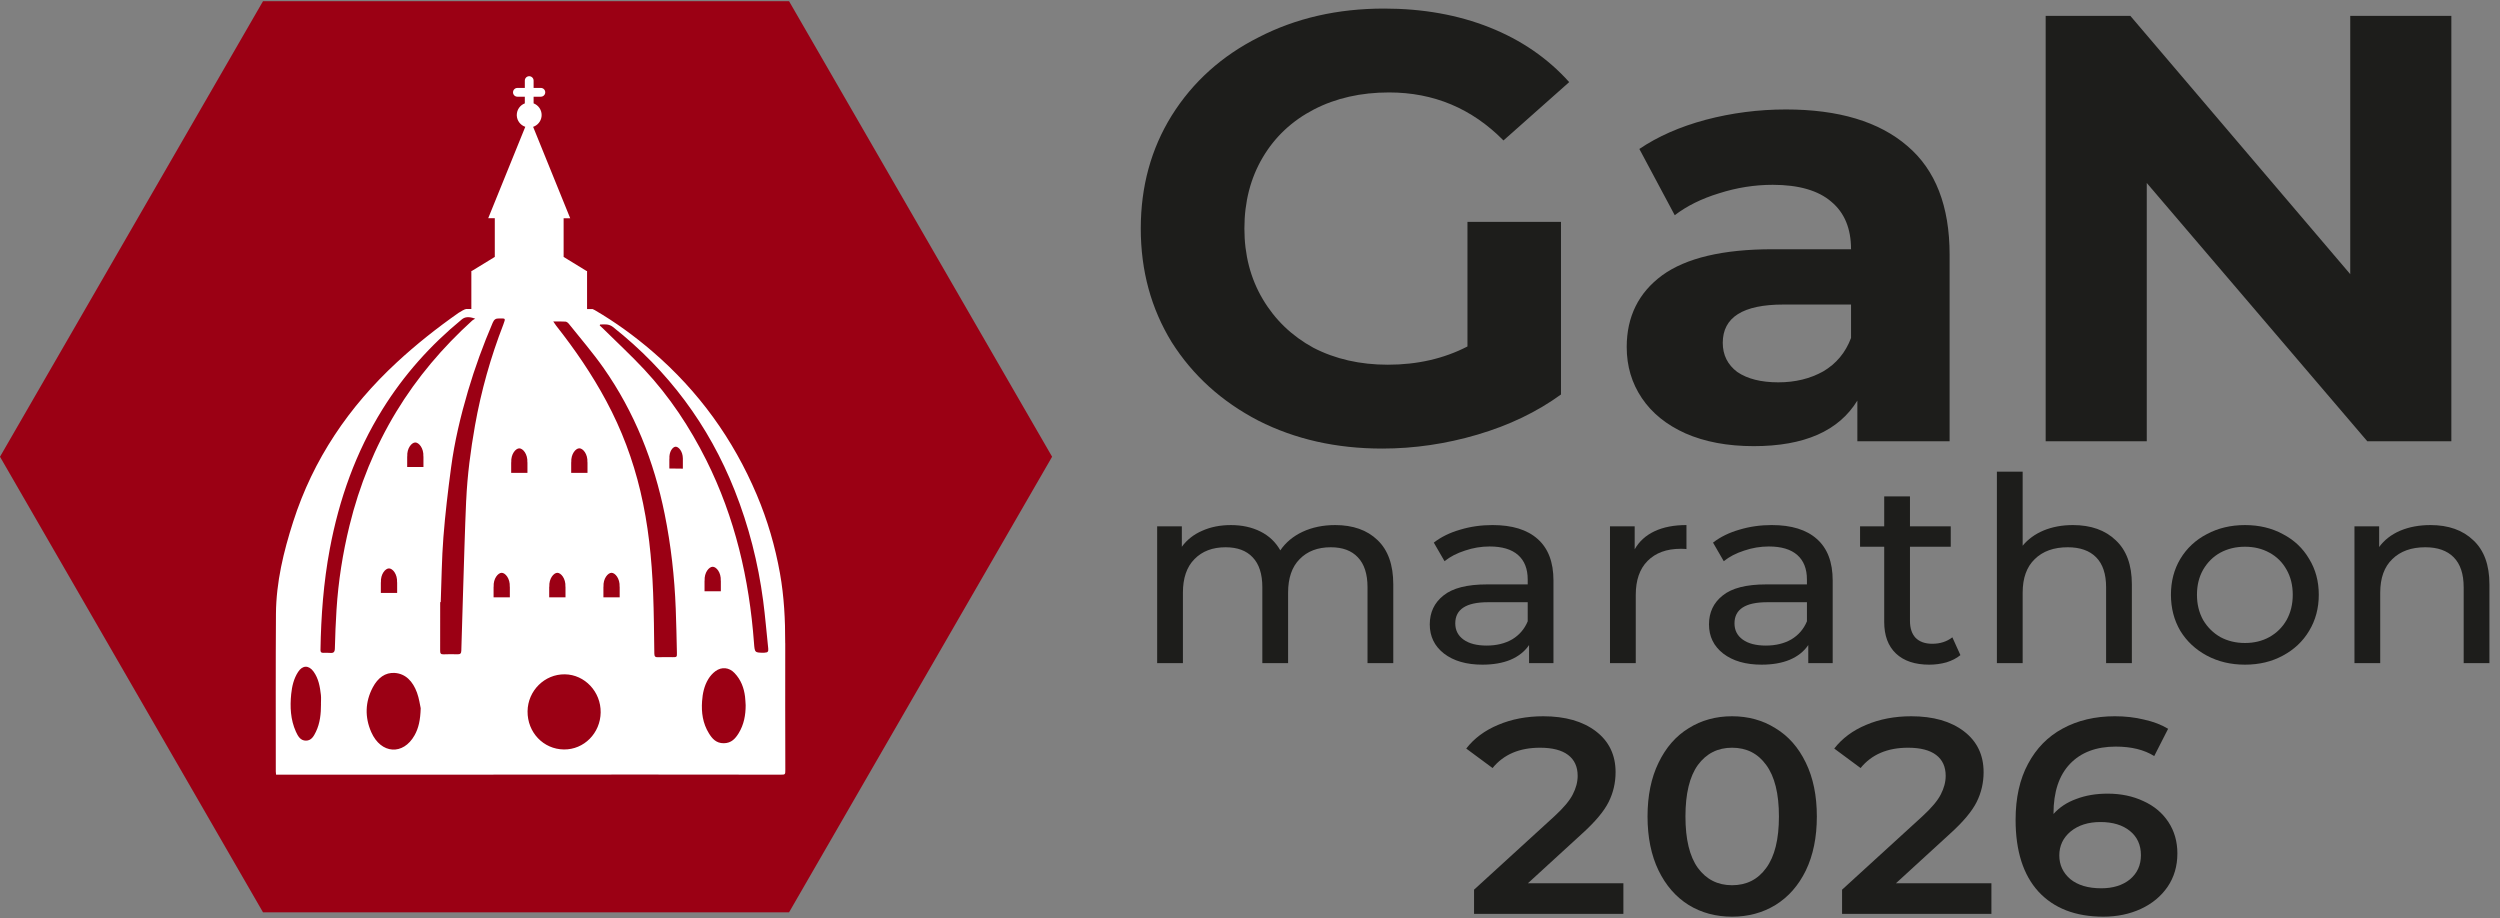 <svg xmlns:inkscape="http://www.inkscape.org/namespaces/inkscape" xmlns:sodipodi="http://sodipodi.sourceforge.net/DTD/sodipodi-0.dtd" xmlns="http://www.w3.org/2000/svg" xmlns:svg="http://www.w3.org/2000/svg" id="uuid-7344309c-dd25-41b3-acaf-dc20c2c349c8" data-name="Livello 1" viewBox="0 0 162 59.487" sodipodi:docname="GaN Marathon 2026 Final DEF - SiteLogo.svg" width="162" height="59.487" inkscape:version="1.2.2 (732a01da63, 2022-12-09)"><rect x="0" y="0" width="162" height="59.487" fill="#808080" stroke="none"/><defs id="defs840"><style id="style838">      .uuid-b5f93072-3620-4ad9-9096-8aad9e7f2c30 {        font-family: Montserrat-ExtraBold, Montserrat;        font-size: 158.05px;        font-weight: 700;      }      .uuid-b5f93072-3620-4ad9-9096-8aad9e7f2c30, .uuid-bbf14ee4-8cbe-474a-b873-feb01256a3df, .uuid-a6b20c2f-0b69-45d6-ac76-42217dbedf24 {        fill: #1d1d1b;      }      .uuid-8daf64b8-d19c-491a-adc0-defa41ceed99 {        letter-spacing: 0em;      }      .uuid-6cd415a1-de53-4093-ac2c-b9b27b0c094d {        stroke-width: 4.91px;      }      .uuid-6cd415a1-de53-4093-ac2c-b9b27b0c094d, .uuid-b1b9b5bf-a215-443e-ad7d-175ef582d7cb, .uuid-25df32d8-c3b7-4737-9803-866214185902, .uuid-ca86ef5a-d4af-4cfa-83f6-b72b8f14369a {        fill: none;        stroke: #fff;        stroke-miterlimit: 10;      }      .uuid-a7002a18-4238-465d-82d8-c052c1ad951e {        letter-spacing: 0em;      }      .uuid-e45f4a63-40e8-4575-ba28-8801f03d037a {        letter-spacing: 0em;      }      .uuid-bbf14ee4-8cbe-474a-b873-feb01256a3df {        font-family: Montserrat-SemiBold, Montserrat;        font-size: 72.39px;        font-weight: 600;      }      .uuid-b1b9b5bf-a215-443e-ad7d-175ef582d7cb {        stroke-width: 4.07px;      }      .uuid-b454a49c-0500-4339-af5d-e06bbc58f096 {        letter-spacing: 0em;      }      .uuid-a6b20c2f-0b69-45d6-ac76-42217dbedf24 {        font-family: Montserrat-Medium, Montserrat;        font-size: 67.11px;        font-weight: 500;      }      .uuid-8d965d6b-8b00-4e58-b8b3-2e965a205e09 {        fill: #9b0014;      }      .uuid-8d965d6b-8b00-4e58-b8b3-2e965a205e09, .uuid-3e5e8f64-074e-4f00-b2cb-19c979c4658d {        stroke-width: 0px;      }      .uuid-25df32d8-c3b7-4737-9803-866214185902 {        stroke-width: 2.56px;      }      .uuid-ca86ef5a-d4af-4cfa-83f6-b72b8f14369a {        stroke-width: 4.92px;      }      .uuid-3e5e8f64-074e-4f00-b2cb-19c979c4658d {        fill: #fff;      }      .uuid-e9d60de6-a762-44a0-8c78-a65bd1d8d12a {        letter-spacing: 0em;      }    </style></defs><g id="g1094" transform="scale(0.254)"><polygon class="uuid-8d965d6b-8b00-4e58-b8b3-2e965a205e09" points="216.98,324.79 284.08,208.57 418.28,208.57 485.39,324.79 418.28,441.02 284.08,441.02 " id="polygon842" transform="translate(-216.98,-208.268)"></polygon><g aria-label="GaN" transform="scale(1.02,0.981)" id="text846" style="font-weight:700;font-size:158.05px;font-family:Montserrat-ExtraBold, Montserrat;fill:#1d1d1b;stroke-width:1.02" class="uuid-b5f93072-3620-4ad9-9096-8aad9e7f2c30"><path d="m 367.037,57.704 h 23.391 v 44.886 q -9.009,6.796 -20.863,10.431 -11.854,3.635 -23.866,3.635 -17.227,0 -30.978,-7.27 -13.75,-7.428 -21.653,-20.388 -7.744,-13.118 -7.744,-29.555 0,-16.437 7.744,-29.397 7.902,-13.118 21.811,-20.388 13.908,-7.428 31.294,-7.428 14.541,0 26.394,4.9 11.854,4.9 19.914,14.225 l -16.437,15.173 q -11.854,-12.486 -28.607,-12.486 -10.589,0 -18.808,4.425 -8.219,4.425 -12.802,12.486 -4.583,8.061 -4.583,18.492 0,10.273 4.583,18.334 4.583,8.061 12.644,12.644 8.219,4.425 18.65,4.425 11.063,0 19.914,-4.742 z" id="path344"></path><path d="m 446.694,28.465 q 19.756,0 30.346,9.483 10.589,9.325 10.589,28.291 v 48.521 h -23.075 v -10.589 q -6.954,11.854 -25.92,11.854 -9.799,0 -17.069,-3.319 -7.112,-3.319 -10.905,-9.167 -3.793,-5.848 -3.793,-13.276 0,-11.854 8.851,-18.65 9.009,-6.796 27.659,-6.796 h 19.598 q 0,-8.061 -4.9,-12.328 -4.9,-4.425 -14.699,-4.425 -6.796,0 -13.434,2.213 -6.48,2.055 -11.063,5.69 l -8.851,-17.227 q 6.954,-4.9 16.595,-7.586 9.799,-2.687 20.072,-2.687 z m -1.897,70.964 q 6.322,0 11.222,-2.845 4.9,-3.003 6.954,-8.693 v -8.693 h -16.911 q -15.173,0 -15.173,9.957 0,4.742 3.635,7.586 3.793,2.687 10.273,2.687 z" id="path346"></path><path d="M 613.121,4.125 V 114.76 H 592.101 L 536.941,47.589 v 67.171 h -25.288 V 4.125 h 21.179 l 55.001,67.171 V 4.125 Z" id="path348"></path></g><g aria-label="marathon" transform="scale(1.02,0.981)" id="text858" style="font-weight:500;font-size:67.11px;font-family:Montserrat-Medium, Montserrat;fill:#1d1d1b;stroke-width:1.02" class="uuid-a6b20c2f-0b69-45d6-ac76-42217dbedf24"><path d="m 333.92,136.547 q 6.711,0 10.603,3.892 3.959,3.892 3.959,11.543 v 20.469 h -6.443 v -19.73 q 0,-5.167 -2.416,-7.785 -2.349,-2.617 -6.778,-2.617 -4.899,0 -7.785,3.087 -2.886,3.02 -2.886,8.724 v 18.321 h -6.443 v -19.73 q 0,-5.167 -2.416,-7.785 -2.349,-2.617 -6.778,-2.617 -4.899,0 -7.785,3.087 -2.886,3.02 -2.886,8.724 v 18.321 h -6.443 v -35.568 h 6.174 v 5.302 q 1.946,-2.752 5.1,-4.161 3.154,-1.476 7.181,-1.476 4.161,0 7.382,1.678 3.221,1.678 4.966,4.899 2.013,-3.087 5.57,-4.832 3.624,-1.745 8.12,-1.745 z" id="path318"></path><path d="m 373.314,136.547 q 7.382,0 11.274,3.624 3.959,3.624 3.959,10.805 v 21.475 h -6.107 v -4.698 q -1.611,2.483 -4.631,3.825 -2.953,1.275 -7.047,1.275 -5.973,0 -9.597,-2.886 -3.557,-2.886 -3.557,-7.583 0,-4.698 3.423,-7.516 3.423,-2.886 10.872,-2.886 h 10.201 v -1.275 q 0,-4.161 -2.416,-6.375 -2.416,-2.215 -7.114,-2.215 -3.154,0 -6.174,1.074 -3.02,1.007 -5.1,2.752 l -2.684,-4.832 q 2.752,-2.215 6.577,-3.356 3.825,-1.208 8.12,-1.208 z m -1.476,31.34 q 3.691,0 6.375,-1.611 2.684,-1.678 3.892,-4.698 v -4.966 h -9.932 q -8.187,0 -8.187,5.503 0,2.684 2.08,4.228 2.08,1.544 5.771,1.544 z" id="path320"></path><path d="m 408.86,142.855 q 1.678,-3.087 4.966,-4.698 3.288,-1.611 7.986,-1.611 v 6.241 q -0.537,-0.067 -1.476,-0.067 -5.235,0 -8.255,3.154 -2.953,3.087 -2.953,8.859 v 17.717 h -6.443 v -35.568 h 6.174 z" style="letter-spacing:0em" id="path322"></path><path d="m 443.152,136.547 q 7.382,0 11.274,3.624 3.959,3.624 3.959,10.805 v 21.475 h -6.107 v -4.698 q -1.611,2.483 -4.631,3.825 -2.953,1.275 -7.047,1.275 -5.973,0 -9.597,-2.886 -3.557,-2.886 -3.557,-7.583 0,-4.698 3.423,-7.516 3.423,-2.886 10.872,-2.886 h 10.201 v -1.275 q 0,-4.161 -2.416,-6.375 -2.416,-2.215 -7.114,-2.215 -3.154,0 -6.174,1.074 -3.02,1.007 -5.1,2.752 l -2.684,-4.832 q 2.752,-2.215 6.577,-3.356 3.825,-1.208 8.12,-1.208 z m -1.476,31.34 q 3.691,0 6.375,-1.611 2.684,-1.678 3.892,-4.698 v -4.966 h -9.932 q -8.187,0 -8.187,5.503 0,2.684 2.08,4.228 2.08,1.544 5.771,1.544 z" id="path324"></path><path d="m 490.33,170.37 q -1.409,1.208 -3.49,1.879 -2.08,0.604 -4.295,0.604 -5.369,0 -8.322,-2.886 -2.953,-2.886 -2.953,-8.255 v -19.529 h -6.04 v -5.302 h 6.04 v -7.785 h 6.443 v 7.785 h 10.201 v 5.302 h -10.201 v 19.261 q 0,2.886 1.409,4.429 1.476,1.544 4.161,1.544 2.953,0 5.033,-1.678 z" id="path326"></path><path d="m 518.447,136.547 q 6.778,0 10.738,3.959 4.027,3.892 4.027,11.476 v 20.469 h -6.443 v -19.73 q 0,-5.167 -2.483,-7.785 -2.483,-2.617 -7.114,-2.617 -5.235,0 -8.255,3.087 -3.02,3.02 -3.02,8.724 v 18.321 h -6.443 v -49.796 h 6.443 v 19.261 q 2.013,-2.55 5.235,-3.959 3.288,-1.409 7.315,-1.409 z" style="letter-spacing:0em" id="path328"></path><path d="m 561.508,172.853 q -5.302,0 -9.53,-2.349 -4.228,-2.349 -6.644,-6.443 -2.349,-4.161 -2.349,-9.395 0,-5.235 2.349,-9.328 2.416,-4.161 6.644,-6.443 4.228,-2.349 9.53,-2.349 5.302,0 9.463,2.349 4.228,2.282 6.577,6.443 2.416,4.094 2.416,9.328 0,5.235 -2.416,9.395 -2.349,4.094 -6.577,6.443 -4.161,2.349 -9.463,2.349 z m 0,-5.637 q 3.423,0 6.107,-1.544 2.752,-1.611 4.295,-4.429 1.544,-2.886 1.544,-6.577 0,-3.691 -1.544,-6.51 -1.544,-2.886 -4.295,-4.429 -2.684,-1.544 -6.107,-1.544 -3.423,0 -6.174,1.544 -2.684,1.544 -4.295,4.429 -1.544,2.819 -1.544,6.51 0,3.691 1.544,6.577 1.611,2.819 4.295,4.429 2.752,1.544 6.174,1.544 z" style="letter-spacing:0em" id="path330"></path><path d="m 607.881,136.547 q 6.778,0 10.738,3.959 4.027,3.892 4.027,11.476 v 20.469 h -6.443 v -19.73 q 0,-5.167 -2.483,-7.785 -2.483,-2.617 -7.114,-2.617 -5.235,0 -8.255,3.087 -3.02,3.02 -3.02,8.724 v 18.321 h -6.443 v -35.568 h 6.174 v 5.369 q 1.946,-2.752 5.235,-4.228 3.356,-1.476 7.583,-1.476 z" style="letter-spacing:0em" id="path332"></path></g><g aria-label="2026" transform="scale(1.02,0.981)" id="text868" style="font-weight:600;font-size:72.39px;font-family:Montserrat-SemiBold, Montserrat;fill:#1d1d1b;stroke-width:1.02" class="uuid-bbf14ee4-8cbe-474a-b873-feb01256a3df"><path d="m 406.036,229.704 v 7.963 H 368.682 V 231.369 l 20.124,-19.111 q 3.402,-3.258 4.561,-5.646 1.231,-2.461 1.231,-4.85 0,-3.547 -2.389,-5.429 -2.389,-1.882 -7.022,-1.882 -7.746,0 -11.872,5.284 l -6.587,-5.067 q 2.968,-3.981 7.963,-6.153 5.067,-2.244 11.293,-2.244 8.252,0 13.175,3.909 4.923,3.909 4.923,10.641 0,4.126 -1.737,7.746 -1.737,3.619 -6.66,8.252 l -13.537,12.885 z" style="letter-spacing:0em" id="path335"></path><path d="m 433.212,238.391 q -6.081,0 -10.858,-3.04 -4.778,-3.113 -7.529,-8.976 -2.751,-5.936 -2.751,-14.044 0,-8.108 2.751,-13.971 2.751,-5.936 7.529,-8.976 4.778,-3.113 10.858,-3.113 6.081,0 10.858,3.113 4.85,3.04 7.601,8.976 2.751,5.864 2.751,13.971 0,8.108 -2.751,14.044 -2.751,5.864 -7.601,8.976 -4.778,3.04 -10.858,3.04 z m 0,-8.18 q 5.429,0 8.542,-4.488 3.185,-4.488 3.185,-13.392 0,-8.904 -3.185,-13.392 -3.113,-4.488 -8.542,-4.488 -5.357,0 -8.542,4.488 -3.113,4.488 -3.113,13.392 0,8.904 3.113,13.392 3.185,4.488 8.542,4.488 z" style="letter-spacing:0em" id="path337"></path><path d="m 498.083,229.704 v 7.963 H 460.73 V 231.369 l 20.124,-19.111 q 3.402,-3.258 4.561,-5.646 1.231,-2.461 1.231,-4.85 0,-3.547 -2.389,-5.429 -2.389,-1.882 -7.022,-1.882 -7.746,0 -11.872,5.284 l -6.587,-5.067 q 2.968,-3.981 7.963,-6.153 5.067,-2.244 11.293,-2.244 8.252,0 13.175,3.909 4.923,3.909 4.923,10.641 0,4.126 -1.737,7.746 -1.737,3.619 -6.66,8.252 l -13.537,12.885 z" style="letter-spacing:0em" id="path339"></path><path d="m 527.152,206.394 q 4.995,0 8.976,1.955 3.981,1.882 6.226,5.429 2.244,3.547 2.244,8.18 0,4.923 -2.461,8.687 -2.461,3.692 -6.66,5.719 -4.199,2.027 -9.411,2.027 -10.424,0 -16.215,-6.515 -5.719,-6.515 -5.719,-18.677 0,-8.542 3.113,-14.55 3.113,-6.081 8.687,-9.194 5.646,-3.185 13.03,-3.185 3.909,0 7.311,0.869 3.475,0.796 6.008,2.389 l -3.475,7.094 q -3.764,-2.461 -9.628,-2.461 -7.311,0 -11.438,4.488 -4.126,4.488 -4.126,12.958 v 0.072 q 2.244,-2.606 5.719,-3.909 3.475,-1.375 7.818,-1.375 z m -1.593,24.613 q 4.416,0 7.167,-2.316 2.751,-2.389 2.751,-6.298 0,-3.981 -2.751,-6.298 -2.751,-2.316 -7.384,-2.316 -4.561,0 -7.456,2.461 -2.823,2.461 -2.823,6.226 0,3.692 2.751,6.153 2.823,2.389 7.746,2.389 z" id="path341"></path></g><path class="uuid-3e5e8f64-074e-4f00-b2cb-19c979c4658d" d="m 200.32,164.122 c 0.02,-5.98 -0.28,-11.93 -1.33,-17.83 -1.23,-6.9 -3.18,-13.58 -5.91,-20.03 -6.03,-14.25 -14.85,-26.47 -26.6,-36.57 -4.61,-3.96 -9.5,-7.52 -14.75,-10.58 -0.17,-0.1 -0.36,-0.19 -0.55,-0.27 h -1.41 v -9.71 h -0.13 l -5.85,-3.58 v -9.87 h 1.68 l -9.39,-23.15 -0.07,-0.17 c 0.15,-0.05 0.3,-0.11 0.44,-0.19 1.03,-0.53 1.73,-1.6 1.73,-2.83 0,-1.36 -0.86,-2.52 -2.05,-2.97 v -1.7 h 1.85 c 0.62,0 1.12,-0.5 1.12,-1.12 0,-0.62 -0.5,-1.12 -1.12,-1.12 h -1.85 v -1.87 c 0,-0.31 -0.13,-0.59 -0.33,-0.79 -0.2,-0.2 -0.49,-0.33 -0.79,-0.33 -0.62,0 -1.12,0.5 -1.12,1.12 v 1.87 H 132 c -0.31,0 -0.59,0.13 -0.79,0.33 -0.2,0.2 -0.33,0.49 -0.33,0.79 0,0.62 0.5,1.12 1.12,1.12 h 1.89 v 1.7 c -1.2,0.45 -2.05,1.61 -2.05,2.97 0,0.04 0,0.08 0,0.12 0.05,1.35 0.95,2.48 2.17,2.89 l -0.72,1.77 v 0 c 0,0 -8.54,21.06 -8.54,21.06 l -0.2,0.49 h 1.68 v 9.87 l -0.44,0.27 -5.41,3.31 h -0.13 v 9.07 c 0,0 0,0.16 0,0.27 v 0.37 h -0.14 c 0,0 -0.03,0 -0.07,0 h -1.12 c -0.33,0 -1.64,0.78 -1.94,0.99 -5.51,3.86 -10.77,8.02 -15.71,12.59 C 89.01,103.752 79.91,117.142 74.79,133.112 c -2.45,7.64 -4.33,15.4 -4.39,23.47 -0.09,13.43 -0.04,26.87 -0.04,40.3 0,0.21 0.04,0.41 0.07,0.75 h 1.23 c 12.87,0 25.74,0 38.61,0 17.62,0 35.25,-0.02 52.87,-0.03 11.98,0 23.95,0.02 35.93,0.03 1.27,0 1.28,0 1.28,-1.25 -0.01,-10.76 -0.06,-21.52 -0.02,-32.27 z m -60.2,-14.43 h 0.02 c -0.12,-2.11 1.14,-3.56 2.05,-3.56 0.91,0 2.17,1.45 2.06,3.56 h 0.02 v 2.7 h -4.16 v -2.7 z m -58.23,29.92 c 0,2.45 -0.22,4.87 -1.31,7.11 -0.53,1.08 -1.13,2.22 -2.52,2.23 -1.44,0 -2.06,-1.18 -2.57,-2.29 -1.38,-3.07 -1.53,-6.32 -1.2,-9.61 0.21,-1.99 0.65,-3.92 1.77,-5.64 1.12,-1.73 2.72,-1.76 3.94,-0.07 1.28,1.78 1.63,3.86 1.87,5.96 0.08,0.76 0.01,1.54 0.01,2.31 z m 23.88,7.96 c -2.9,5.18 -8.57,4.82 -11.05,-0.78 -1.69,-3.83 -1.57,-7.74 0.38,-11.42 1.29,-2.43 3.18,-3.87 5.64,-3.69 2.73,0.2 4.58,2.12 5.64,5.02 0.55,1.49 0.76,3.16 0.95,3.98 -0.09,3.02 -0.54,5.07 -1.56,6.89 z m -6.53,-42.56 c 0.92,0 2.17,1.45 2.06,3.56 h 0.02 v 2.7 h -4.16 v -2.7 h 0.02 c -0.12,-2.11 1.14,-3.56 2.05,-3.56 z m 8.8,-25.87 h -4.16 v -2.7 h 0.02 c -0.12,-2.11 1.14,-3.56 2.05,-3.56 0.91,0 2.17,1.45 2.06,3.56 h 0.02 v 2.7 z m -6.95,-14.09 c -5.49,9.06 -9.41,18.77 -11.93,29.05 -1.73,7.05 -2.85,14.2 -3.31,21.44 -0.21,3.29 -0.34,6.59 -0.42,9.89 -0.02,0.92 -0.33,1.21 -1.19,1.14 -0.59,-0.05 -1.19,-0.04 -1.78,-0.02 -0.55,0.01 -0.71,-0.23 -0.7,-0.76 0.14,-8.63 0.78,-17.22 2.37,-25.71 2.38,-12.7 6.62,-24.7 13.48,-35.71 5.45,-8.76 12.24,-16.35 20.21,-22.89 0.78,-0.64 1.79,-0.78 3.41,-0.18 -0.25,0.16 -0.53,0.28 -0.75,0.47 -7.55,6.85 -14.09,14.54 -19.39,23.28 z m 17.84,22.56 c -0.34,7.77 -0.54,15.55 -0.79,23.33 -0.16,5.02 -0.32,10.04 -0.45,15.06 -0.02,0.71 -0.27,0.93 -0.95,0.92 -1.18,-0.04 -2.38,-0.04 -3.56,0.01 -0.74,0.04 -0.9,-0.27 -0.89,-0.93 0.02,-4.13 0.01,-8.26 0.01,-12.39 0.04,0 0.09,0 0.14,0 0.21,-5.52 0.25,-11.05 0.68,-16.55 0.46,-5.94 1.17,-11.88 1.96,-17.79 0.88,-6.63 2.43,-13.12 4.32,-19.54 1.75,-5.93 3.87,-11.72 6.3,-17.4 0.35,-0.81 0.75,-1.12 1.64,-1.09 1.51,0.05 1.77,-0.26 1.07,1.55 -3.24,8.35 -5.66,16.94 -7.23,25.76 -1.12,6.32 -1.95,12.67 -2.24,19.08 z m 11.15,24.78 h -4.16 v -2.7 h 0.02 c -0.12,-2.11 1.14,-3.56 2.05,-3.56 0.91,0 2.17,1.45 2.06,3.56 h 0.02 v 2.7 z m 4.49,-31.75 h -4.16 v -2.7 h 0.02 c -0.12,-2.11 1.14,-3.56 2.05,-3.56 0.91,0 2.17,1.45 2.06,3.56 h 0.02 v 2.7 z m 9.29,70.56 c -5.23,-0.06 -9.33,-4.36 -9.27,-9.74 0.06,-5.25 4.36,-9.51 9.52,-9.43 5.08,0.07 9.2,4.46 9.13,9.72 -0.07,5.29 -4.26,9.51 -9.38,9.45 z m 3.94,-76.83 c 0.92,0 2.17,1.45 2.06,3.56 h 0.02 v 2.7 h -4.16 v -2.7 h 0.02 c -0.12,-2.11 1.14,-3.56 2.05,-3.56 z m 10.3,38.02 h -4.16 v -2.7 h 0.02 c -0.12,-2.11 1.14,-3.56 2.05,-3.56 0.91,0 2.17,1.45 2.06,3.56 h 0.02 v 2.7 z m 13.44,15.26 c -1.22,0 -2.44,-0.04 -3.65,0.02 -0.76,0.04 -0.95,-0.23 -0.96,-0.96 -0.07,-5.17 -0.11,-10.34 -0.31,-15.5 -0.34,-8.74 -1.23,-17.42 -3.26,-25.95 -1.9,-8.01 -4.77,-15.65 -8.67,-22.92 -3.66,-6.83 -8.02,-13.19 -12.81,-19.26 -0.21,-0.27 -0.39,-0.56 -0.73,-1.06 1.23,0 2.18,-0.04 3.12,0.03 0.3,0.02 0.64,0.3 0.85,0.56 2.98,3.74 6.12,7.36 8.86,11.27 7.9,11.28 12.87,23.81 15.59,37.28 1.61,7.97 2.51,16.01 2.82,24.13 0.15,3.74 0.21,7.48 0.3,11.23 0.03,1.12 -0.02,1.14 -1.14,1.14 z m 2.67,-48.09 c -1.15,-0.01 -2.3,-0.03 -3.45,-0.04 v -2.49 h 0.02 c -0.12,-1.78 0.83,-3.03 1.56,-3.07 0.75,-0.04 1.85,1.15 1.87,2.99 v 2.62 z m 14.22,67.52 c -0.81,1.3 -1.81,2.51 -3.77,2.53 -1.98,0.02 -2.99,-1.21 -3.79,-2.5 -1.6,-2.58 -1.96,-5.37 -1.76,-8.23 0.14,-1.97 0.53,-3.91 1.61,-5.67 0.44,-0.72 1.06,-1.43 1.77,-1.96 1.62,-1.21 3.53,-0.99 4.89,0.44 1.67,1.75 2.41,3.81 2.69,6 0.09,0.74 0.11,1.48 0.16,2.22 0,2.5 -0.42,4.92 -1.8,7.17 z m -6.61,-42.49 c 0.92,0 2.17,1.45 2.06,3.56 h 0.02 v 2.7 h -4.16 v -2.7 h 0.02 c -0.12,-2.11 1.14,-3.56 2.06,-3.56 z m 13.24,21.93 c -2.56,0 -2.51,0.02 -2.71,-2.57 -1.21,-16.27 -4.83,-31.91 -12.17,-46.58 -4.21,-8.41 -9.37,-16.2 -15.8,-23.09 -3.34,-3.58 -6.94,-6.91 -10.42,-10.35 -0.31,-0.31 -0.64,-0.6 -0.96,-0.9 0.03,-0.08 0.06,-0.16 0.09,-0.24 1.14,-0.03 2.2,-0.22 3.3,0.64 14.07,11.13 24.42,25 31.03,41.67 3.6,9.07 5.99,18.46 7.27,28.12 0.54,4.06 0.86,8.15 1.3,12.22 0.08,0.76 -0.1,1.06 -0.93,1.06 z" id="path940"></path></g></svg>